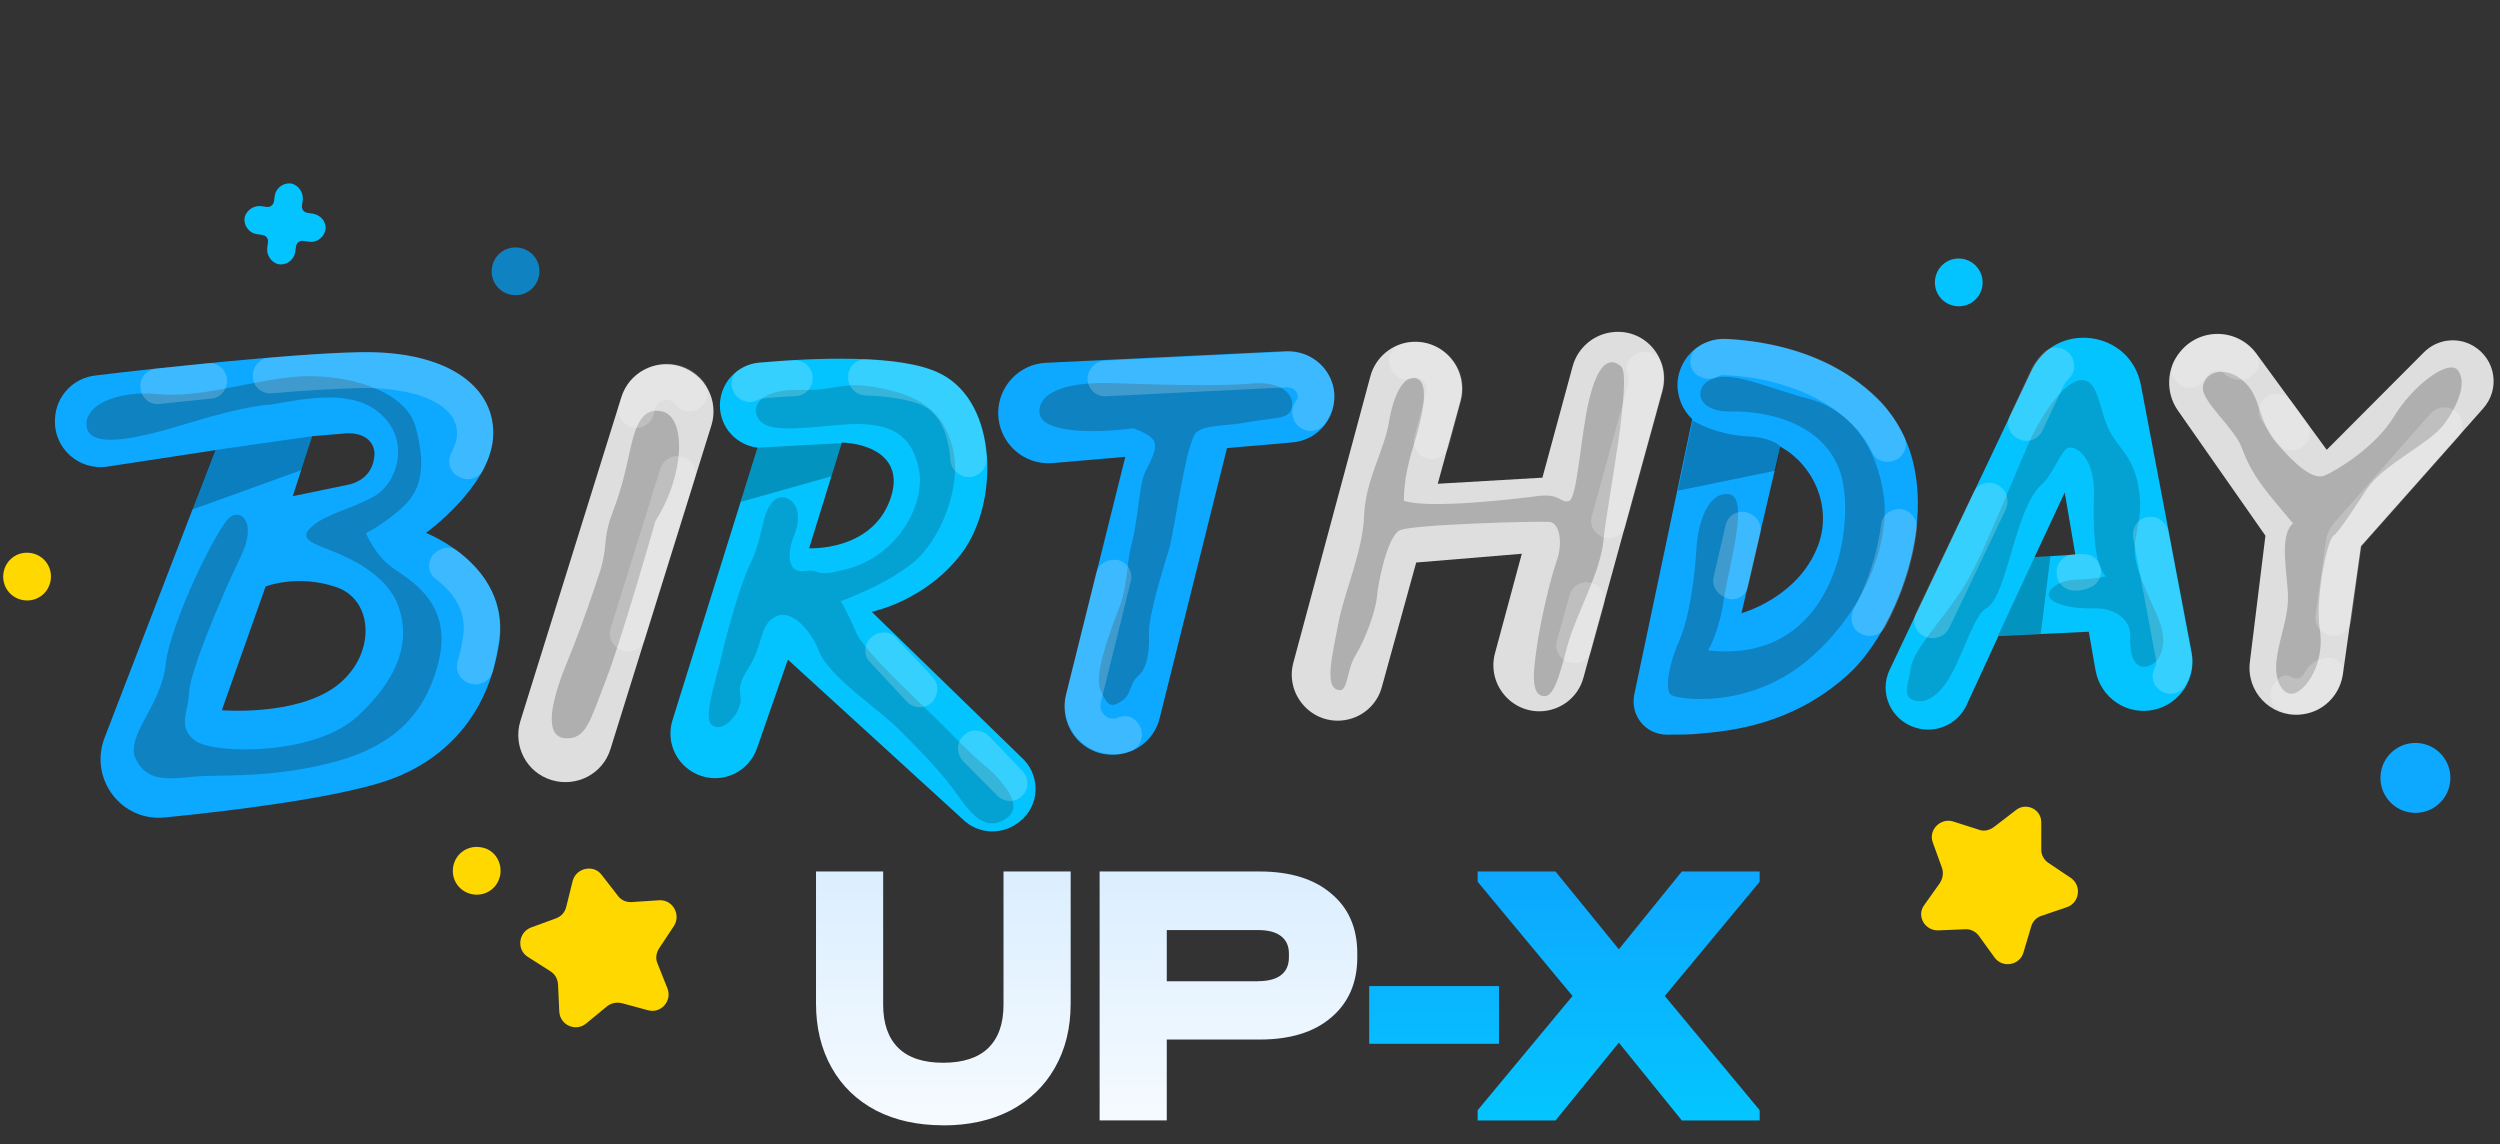 <svg width="592" height="271" viewBox="0 0 592 271" fill="none" xmlns="http://www.w3.org/2000/svg">
<rect x="0" y="0" width="592" height="271" fill="#333333" stroke="none"/>
<path d="M100.872 126.2C100.872 126.2 115.864 115.363 116.748 103.803C117.632 92.243 106.893 82.977 85.18 83.405C69.192 83.737 38.028 87.041 22.613 88.917C17.351 89.48 13.269 93.801 13.033 99.08C12.551 106.05 18.652 111.586 25.589 110.47L50.992 106.593L24.739 174.767C21.071 184.461 28.76 194.612 39.005 193.578C55.851 191.91 78.184 189.048 90.425 185.25C101.55 181.82 115.366 172.672 118.301 151.581C120.502 133.703 100.872 126.2 100.872 126.2ZM73.92 103.286L80.911 102.709C86.192 102.016 88.862 104.662 88.668 107.822C88.496 109.922 87.595 113.377 82.889 114.685L69.33 117.495L73.92 103.286ZM79.515 162.543C69.849 169.639 52.528 168.182 52.528 168.182L62.9 138.875C62.9 138.875 70.511 135.864 79.741 139.066C88.712 142.23 89.05 155.429 79.515 162.543Z" fill="#0DA8FF"/>
<path d="M161.072 86.739C155.22 84.958 148.911 88.158 147.111 94.139L123.217 170.759C121.436 176.61 124.636 182.92 130.617 184.72C136.469 186.5 142.778 183.3 144.578 177.319L168.472 100.699C170.253 94.848 167.034 88.669 161.072 86.739Z" fill="#DEDEDE"/>
<path d="M242.488 179.938L206.41 144.869C206.41 144.869 219.262 142.355 227.842 130.852C236.422 119.348 236.556 95.591 222.836 88.549C213.442 83.729 192.174 84.754 179.791 85.875C174.547 86.308 170.447 90.759 170.47 96.076C170.513 101.262 174.425 105.417 179.387 106.006L159.241 170.552C157.498 176.143 160.625 182.044 166.216 183.787C171.676 185.511 177.428 182.495 179.263 177.183L186.566 156.196L227.842 193.881C231.661 197.757 237.758 197.846 241.727 194.306C246.104 190.692 246.4 184.094 242.488 179.938ZM210.603 118.781C205.963 130.592 191.595 129.831 191.595 129.831L199.354 104.792C204.912 104.936 214.85 107.843 210.603 118.781Z" fill="#04C4FF"/>
<path d="M304.517 83.16L247.664 85.916C241.38 86.198 236.367 91.446 236.369 97.822C236.426 104.737 242.268 110.236 249.259 109.659L266.476 108.178L252.429 164.579C250.757 171.508 255.611 178.324 262.729 178.695C268.249 179.1 273.296 175.45 274.611 170.063L290.554 106.101L306.024 104.764C311.936 104.296 316.411 99.102 315.961 93.059C315.474 87.277 310.391 82.951 304.517 83.16Z" fill="#0DA8FF"/>
<path d="M382.078 78.632C377.504 79.03 373.574 82.31 372.391 86.787L365.243 113.11L340.46 114.553L345.825 95.011C347.852 87.469 341.847 80.353 334.187 80.965C329.613 81.363 325.682 84.643 324.5 89.12L306.279 156.869C304.29 164.151 310.165 171.248 317.695 170.616C322.269 170.219 326.051 167.05 327.214 162.703L335.356 133.204L360.364 131.129L354.022 154.647C352.033 161.929 357.908 169.026 365.438 168.394C370.012 167.997 373.793 164.828 374.957 160.481L393.568 92.789C395.743 85.136 389.757 77.889 382.078 78.632Z" fill="#DEDEDE"/>
<path d="M445.406 95.281C434.337 83.71 419.083 80.827 408.805 80.262C402.876 79.931 397.845 84.38 397.254 90.271C397.004 93.821 398.39 97.078 400.726 99.277L386.992 164.49C386.013 169.395 389.608 173.903 394.645 173.971C397.304 173.959 400.222 173.985 402.788 173.694C410.188 173.044 424.487 171.537 437.473 159.877C450.291 148.459 463.26 114.083 445.406 95.281ZM429.907 130.617C424.822 141.832 412.377 145.203 412.377 145.203L421.567 105.761C429.568 110.113 434.523 120.795 429.907 130.617Z" fill="#0DA8FF"/>
<path d="M506.968 91.217C504.492 78.106 486.763 75.793 481.026 87.843L447.499 158.546C444.846 164.004 447.748 170.536 453.599 172.317C458.428 173.816 463.546 171.506 465.658 167.031L473.228 150.599L494.627 149.593L496.221 158.724C497.394 165.271 503.685 169.506 510.139 168.054C516.184 166.675 520.103 160.736 519.003 154.599L506.968 91.217ZM481.789 131.92L488.928 116.62L491.438 131.331L481.789 131.92Z" fill="#04C4FF"/>
<path d="M585.752 81.953C581.965 79.676 577.094 80.296 573.981 83.429L550.966 106.515L534.348 83.776C529.921 77.686 520.925 77.44 516.206 83.395C512.981 87.309 512.818 92.997 515.67 97.131L536.452 126.852L532.77 156.734C531.879 163.777 537.645 169.796 544.636 169.218C549.879 168.785 554.034 164.874 554.791 159.671L559.069 129.344L587.982 96.756C592.102 92.175 591.005 85.108 585.752 81.953Z" fill="#DEDEDE"/>
<path d="M63.847 95.844C63.847 95.844 59.069 95.814 45.452 99.944C31.815 104.203 21.568 106.166 20.558 101.238C19.548 96.309 27.161 92.369 37.382 93.324C47.604 94.279 58.544 90.292 69.589 89.241C80.633 88.191 96.164 91.911 98.501 101.416C100.987 110.809 99.672 116.197 95.238 120.201C90.804 124.205 86.653 126.258 86.653 126.258C86.653 126.258 88.704 131.338 92.786 134.323C96.868 137.307 107.265 142.538 103.883 156.657C100.371 170.758 91.264 177.668 76.83 181.015C62.527 184.381 51.655 183.331 45.723 183.93C39.792 184.528 34.66 185.11 32.127 179.694C29.594 174.279 38.2 167.162 39.228 157.35C40.257 147.537 51.748 124.237 54.541 122.385C57.334 120.533 60.95 123.981 56.84 132.15C52.86 140.338 44.968 158.981 44.789 163.87C44.609 168.758 41.83 172.339 46.414 175.529C51.016 178.589 74.605 178.965 84.741 169.547C94.877 160.129 97.055 151.547 94.453 143.863C91.852 136.179 83.125 132.253 78.352 130.364C73.579 128.474 70.533 127.5 74.017 124.553C77.501 121.606 82.819 120.653 88.441 117.619C94.062 114.584 97.08 104.795 90.683 98.552C84.193 92.029 73.387 94.177 63.847 95.844Z" fill="#0F82C2"/>
<path d="M155.217 123.345C155.217 123.345 147.34 151.023 143.504 160.958C139.668 170.894 138.784 175.149 133.784 174.82C128.803 174.361 130.367 166.353 134.276 156.827C138.185 147.301 140.845 139.054 142.269 134.745C143.581 130.287 143.122 127.962 143.986 124.767C144.719 121.553 146.062 119.623 147.958 112.062C149.855 104.501 150.396 96.211 156.602 97.38C162.548 98.51 162.272 112.284 155.217 123.345Z" fill="#AFAFAF"/>
<path d="M198.111 135.294C198.111 135.294 195.191 136.198 193.445 135.413C191.57 134.609 190.21 135.739 188.465 134.954C186.719 134.169 186.45 130.543 188.058 126.793C189.536 123.023 189.228 119.657 186.908 118.257C184.458 116.838 182.483 118.544 181.379 121.571C180.255 124.728 179.891 129.058 177.649 133.514C175.407 137.97 172.087 149.84 170.921 155.116C169.756 160.393 166.405 169.735 168.519 171.636C170.633 173.537 174.155 170.33 175.148 167.154C176.141 163.978 173.632 163.879 177.253 158.162C180.873 152.446 179.75 148.298 183.38 146.169C187.029 143.91 191.776 148.718 194.011 154.357C196.227 160.125 208.104 167.962 212.74 172.621C217.376 177.28 222.957 182.741 227.124 188.793C231.292 194.845 234.371 196.074 237.703 194.168C241.166 192.281 240.411 189.249 237.261 185.337C234.111 181.425 233.406 182.135 225.897 174.402C218.388 166.668 204.736 154.588 202.667 149.638C200.597 144.688 199.079 142.342 199.079 142.342C199.079 142.342 209.293 138.78 216.055 133.388C222.816 127.995 227.924 114.791 225.604 106.086C223.414 97.399 217.958 93.817 208.538 91.915C199.118 90.014 198.07 92.651 189.483 92.332C180.896 92.013 177.559 95.778 179.484 98.98C181.409 102.182 186.652 101.749 198.905 100.609C211.158 99.469 216.075 103.106 217.653 111.438C219.101 119.751 212.134 132.95 198.111 135.294Z" fill="#04A2D2"/>
<path d="M268.389 101.416C268.389 101.416 272.698 102.84 273.362 104.663C274.027 106.487 272.44 109.178 271.113 111.907C269.787 114.637 269.449 123.354 268.023 128.593C266.597 133.831 267.235 138.573 264.767 144.59C262.428 150.625 259.077 159.967 260.574 163.373C262.071 166.778 262.849 167.821 265.493 166.08C268.118 164.47 267.288 161.958 269.561 160.031C271.833 158.103 272.198 153.773 272.077 150.036C271.826 146.28 275.593 134.077 276.868 129.879C278.143 125.681 280.874 104.162 283.406 102.272C285.79 100.493 289.693 101.061 296.109 99.869C302.506 98.807 305.368 99.223 305.895 96.51C306.572 93.686 303.774 90.092 296.094 90.835C288.285 91.558 272.69 91.017 263.304 90.715C253.917 90.412 246.198 92.345 246.129 97.382C246.023 102.68 259.314 102.62 268.389 101.416Z" fill="#0F82C2"/>
<path d="M332.437 118.568C332.437 118.568 332.246 113.493 334.476 106.379C336.706 99.264 338.716 90.923 335.577 89.67C332.569 88.435 330.01 93.243 328.896 99.988C327.783 106.733 323.322 113.656 323.022 122.113C322.722 130.571 318.217 140.542 316.935 147.528C315.673 154.384 313.627 162.056 316.505 163.272C319.384 164.487 318.561 159.187 321.006 155.16C323.451 151.132 325.717 144.687 326.059 141.416C326.272 138.127 328.55 127.035 331.416 125.592C334.282 124.149 364.547 123.37 366.908 123.581C369.268 123.791 370.186 128.441 368.613 132.861C367.04 137.281 364.822 147.054 364.009 152.647C363.195 158.24 362.382 163.833 365.038 164.751C367.694 165.668 369.025 161.08 371.108 153.148C373.173 145.346 379.109 135.583 379.742 127.573C380.487 119.711 386.68 88.999 383.823 86.724C380.985 84.319 378.304 86.32 376.275 94.791C374.246 103.263 373.539 118.17 371.474 118.666C369.41 119.163 369.731 116.952 364.618 117.403C359.337 118.097 338.381 120.628 332.437 118.568Z" fill="#AFAFAF"/>
<path d="M404.457 154.012C404.457 154.012 407.013 150.133 408.243 141.679C409.603 133.243 414.252 117.714 409.439 117.014C404.607 116.444 402.155 123.26 401.729 129.839C401.304 136.419 400.183 145.952 397.603 151.82C395.023 157.688 394.172 163.541 395.749 164.567C397.327 165.594 413.697 168.107 427.724 156.599C441.62 145.072 447.629 128.412 446.059 117.292C444.488 106.172 438.507 97.067 428.011 94.345C417.515 91.623 408.641 86.879 403.985 90.585C401.433 92.605 402.034 97.607 410.027 97.441C418.021 97.275 431.454 99.893 435.627 111.392C439.799 122.89 435.157 157.547 404.457 154.012Z" fill="#0F82C2"/>
<path d="M498.658 136.497C498.658 136.497 496.444 137.105 491.908 137.243C487.242 137.361 484.355 139.863 485.317 141.464C486.28 143.065 490.497 144.21 495.832 144.056C501.168 143.902 504.691 147.071 504.422 150.751C504.264 154.58 505.165 158.43 508.308 157.825C511.432 157.349 513.712 152.634 511.143 146.548C508.575 140.463 505.318 134.544 505.498 129.655C505.807 124.786 507.749 121.482 506.242 114.488C504.735 107.495 501.597 106.242 499.341 101.663C497.103 96.954 496.99 90.43 493.329 90.03C489.668 89.63 485.172 95.883 482.109 101.415C479.047 106.947 470.119 130.886 465.118 138.792C460.116 146.699 453.108 153.782 452.484 158.075C451.86 162.367 450.254 165.189 453.598 165.941C456.942 166.693 460.185 163.578 462.632 158.621C465.21 153.682 467.74 145.417 470.328 144.066C472.915 142.716 474.622 136.455 476.46 130.214C478.297 123.973 480.284 117.62 483.339 114.877C486.395 112.133 488.027 106.394 489.942 106.008C491.858 105.622 496.2 108.645 495.824 117.622C495.616 126.359 496.026 133.591 498.658 136.497Z" fill="#04A2D2"/>
<path d="M542.982 123.95C542.982 123.95 539.924 120.317 537.441 117.3C534.977 114.152 532.753 111.172 530.944 106.26C529.265 101.367 521.269 95.156 521.649 91.626C522.011 88.225 526.533 86.359 531.041 90.069C535.549 93.78 534.364 99.186 538.997 104.775C543.649 110.233 547.674 113.608 550.335 112.666C553.015 111.595 562.472 105.93 566.84 98.729C571.227 91.397 579.738 84.931 582 87.651C584.242 90.501 582.127 95.905 578.658 100.58C575.208 105.126 564.265 110.043 560.514 115.741C556.763 121.438 553.852 125.929 552.511 126.93C551.04 127.911 548.179 142.106 549.314 148.912C550.45 155.719 547.292 161.901 544.09 163.826C540.888 165.752 538.334 161.395 539.128 155.932C539.923 150.469 541.886 146.105 541.786 141.309C541.798 136.662 539.499 126.897 542.982 123.95Z" fill="#AFAFAF"/>
<path opacity="0.25" d="M50.861 106.575L73.919 103.287L71.427 111.293L45.49 120.67L50.861 106.575Z" fill="black"/>
<path opacity="0.25" d="M179.393 106.007L199.341 104.923L196.868 112.799L175.401 118.842L179.393 106.007Z" fill="black"/>
<path opacity="0.25" d="M421.697 105.78C421.697 105.78 419.881 103.657 414.082 103.345C405.904 102.952 400.819 99.556 400.819 99.556L397.338 116.185L420.475 111.447L421.697 105.78Z" fill="black"/>
<path opacity="0.25" d="M481.787 131.919L473.096 150.579L483.265 150.066L485.542 131.668L481.787 131.919Z" fill="black"/>
<path opacity="0.2" d="M53.73 89.591C53.401 87.285 51.36 85.793 49.204 86.01C45.02 86.465 40.836 86.919 36.932 87.281C34.496 87.591 32.854 89.743 33.313 92.068C33.313 92.068 33.313 92.068 33.294 92.198C33.642 94.374 35.664 95.996 37.84 95.648C41.614 95.267 45.798 94.813 50.112 94.378C52.399 94.179 54.059 91.897 53.73 89.591Z" fill="white"/>
<path opacity="0.2" d="M116.753 103.803C117.406 95.663 112.312 88.679 101.631 85.399C97.062 83.938 91.58 83.273 85.055 83.387C79.329 83.484 71.818 83.986 63.748 84.672C61.461 84.87 59.709 86.874 59.908 89.16C59.889 89.291 59.889 89.291 59.87 89.421C60.069 91.708 62.091 93.33 64.378 93.131C72.317 92.426 79.679 92.036 85.145 91.901C90.48 91.747 95.163 92.428 98.99 93.516C103.429 94.958 108.608 97.704 108.204 103.224C108.145 104.544 107.546 105.918 106.799 107.403C105.865 109.26 106.473 111.473 108.162 112.649C108.162 112.649 108.162 112.649 108.292 112.667C110.333 114.16 113.216 113.516 114.486 111.177C115.625 108.819 116.524 106.294 116.753 103.803Z" fill="white"/>
<path opacity="0.2" d="M118.172 151.562C119.536 141.268 113.623 134.43 108.354 130.476C106.684 129.171 104.229 129.611 102.813 131.131C102.813 131.131 102.794 131.262 102.664 131.243C101.079 133.005 101.332 135.831 103.262 137.174C106.732 139.804 110.495 144.07 109.717 150.333C109.395 152.544 108.962 154.606 108.419 156.52C107.688 158.804 108.946 161.113 111.231 161.843L111.361 161.862C113.515 162.574 115.954 161.335 116.684 159.05C117.136 156.858 117.774 154.294 118.172 151.562Z" fill="white"/>
<path opacity="0.2" d="M161.669 108.211C159.384 107.481 157.076 108.739 156.345 111.024L144.613 148.767C143.883 151.052 145.141 153.36 147.426 154.091C149.71 154.821 152.018 153.563 152.749 151.278L164.481 113.535C165.212 111.25 163.953 108.942 161.669 108.211Z" fill="white"/>
<path opacity="0.2" d="M155.099 96.762C155.548 95.499 156.74 94.61 158.06 94.669C158.84 94.782 159.453 95.137 159.897 95.733C160.676 96.776 161.901 97.486 163.239 97.415C163.239 97.415 163.239 97.415 163.369 97.433C166.846 97.275 168.771 93.172 166.659 90.341C165.084 88.385 162.783 86.855 160.07 86.328C154.384 85.235 148.817 88.809 147.093 94.27L146.606 95.793C145.875 98.077 147.134 100.385 149.418 101.116C151.703 101.847 154.011 100.589 154.742 98.304L155.099 96.762Z" fill="white"/>
<path opacity="0.2" d="M177.242 95.2C178.152 95.333 179.139 94.945 179.865 94.519C180.014 94.408 180.293 94.316 180.553 94.353C183.249 94.081 185.926 93.939 188.473 93.779C190.741 93.71 192.494 91.707 192.425 89.439C192.375 87.041 190.391 85.158 187.974 85.338C185.037 85.442 182.211 85.695 179.794 85.875C178.046 86.019 176.501 86.592 175.03 87.573C171.809 89.628 173.191 94.744 177.242 95.2C177.112 95.181 177.112 95.181 177.242 95.2Z" fill="white"/>
<path opacity="0.2" d="M228.598 112.897C231.311 113.424 233.752 111.255 233.629 108.448C233.129 100.007 229.766 92.08 222.711 88.53C221.727 87.989 220.595 87.558 219.332 87.109C215.394 85.872 210.432 85.283 205.153 85.047C202.904 84.985 200.93 86.691 200.849 89.07L200.83 89.2C200.75 91.579 202.474 93.424 204.834 93.634C209.853 93.833 213.885 94.419 216.801 95.375C217.563 95.618 218.324 95.862 218.807 96.198C222.26 98.028 223.83 101.843 224.455 104.856C224.786 106.232 224.987 107.59 225.039 109.058C225.294 110.955 226.666 112.483 228.598 112.897Z" fill="white"/>
<path opacity="0.2" d="M206.175 151.078C204.479 152.691 204.491 155.349 206.123 156.915L214.743 166.138C216.467 167.983 219.405 167.879 221.008 165.987C221.008 165.987 221.008 165.987 221.027 165.857C222.333 164.187 222.283 161.789 220.781 160.242L212.16 151.019C210.677 149.342 207.889 149.335 206.175 151.078Z" fill="white"/>
<path opacity="0.2" d="M228.03 174.314C226.465 175.946 226.496 178.474 227.979 180.151L236.058 188.311C237.671 190.007 240.18 190.106 241.857 188.623C243.683 187.029 243.801 184.39 242.077 182.545L234.146 174.274C232.403 172.559 229.615 172.552 228.03 174.314Z" fill="white"/>
<path opacity="0.2" d="M268.476 170.232C267.399 169.412 265.931 169.464 264.665 169.944C264.237 170.147 263.828 170.221 263.308 170.145C263.048 170.107 262.788 170.069 262.658 170.05C261.395 169.601 260.264 168.241 260.659 166.439L267.777 137.588C268.378 135.285 266.748 132.789 264.388 132.579C264.388 132.579 264.388 132.579 264.258 132.56C262.028 132.369 259.979 133.665 259.528 135.857L252.467 164.318C250.927 170.337 254.574 176.313 260.165 178.056C261.057 178.318 261.967 178.451 262.878 178.583C264.588 178.699 266.354 178.425 267.918 177.722C270.876 176.559 271.351 172.377 268.476 170.232C268.606 170.251 268.606 170.251 268.476 170.232Z" fill="white"/>
<path opacity="0.2" d="M315.939 93.189C315.542 88.615 312.484 84.983 308.286 83.708C307.134 83.408 305.833 83.219 304.495 83.29L261.549 85.412C259.541 85.519 257.845 87.132 257.561 89.083L257.542 89.213C257.294 91.833 259.371 93.995 261.918 93.834L304.864 91.712C305.124 91.749 305.384 91.787 305.644 91.825C306.406 92.069 307.241 92.721 307.331 93.93C307.293 94.19 307.236 94.58 306.938 94.802C305.949 96.12 305.704 97.811 306.406 99.374C306.406 99.374 306.406 99.374 306.387 99.504C307.811 102.501 311.992 102.976 313.858 100.192C315.35 98.151 316.1 95.736 315.939 93.189Z" fill="white"/>
<path opacity="0.2" d="M334.949 89.445C335.359 89.372 335.619 89.41 335.99 89.597C337.142 89.897 338.142 91.238 337.785 92.78L334.914 103.387C334.314 105.69 335.702 108.018 338.005 108.618C338.005 108.618 338.005 108.618 338.136 108.637C340.328 109.089 342.506 107.812 343.088 105.638L345.959 95.031C347.628 89.031 344.092 83.204 338.631 81.48C337.238 81.011 335.789 80.933 334.32 80.986C333.372 81.113 332.553 81.26 331.716 81.537C328.646 82.551 327.911 86.695 330.527 88.802L330.638 88.951C331.695 89.902 333.275 89.999 334.651 89.668C334.67 89.537 334.819 89.426 334.949 89.445Z" fill="white"/>
<path opacity="0.2" d="M380.563 127.426C382.663 127.598 384.562 126.413 384.995 124.351L393.719 92.679C394.319 90.375 394.232 88.237 393.586 86.284C392.479 82.935 387.927 82.273 385.782 85.149C385.782 85.149 385.782 85.149 385.763 85.279C384.942 86.355 385.013 87.694 385.512 88.829C385.697 89.387 385.751 89.926 385.656 90.576L376.933 122.249C376.202 124.534 377.831 127.029 380.563 127.426C380.433 127.407 380.433 127.407 380.563 127.426Z" fill="white"/>
<path opacity="0.2" d="M371.702 140.881L368.644 151.859C368.082 153.902 369.359 156.08 371.383 156.773C371.513 156.792 371.513 156.792 371.643 156.811C373.798 157.523 376.217 156.414 376.818 154.11L379.876 143.132C380.438 141.088 379.291 138.929 377.267 138.236L376.766 138.031C374.592 137.449 372.284 138.707 371.702 140.881Z" fill="white"/>
<path opacity="0.2" d="M408.361 88.831C413.509 89.048 418.303 89.878 422.612 91.302C429.355 93.345 434.979 96.686 439.243 101.159C440.856 102.854 442.282 104.921 443.299 107.062C444.094 108.904 446.1 109.727 448.034 109.211C448.164 109.23 448.313 109.119 448.313 109.119C450.657 108.53 451.984 105.801 450.985 103.53C449.562 100.534 447.71 97.741 445.43 95.151C439.423 88.965 432.257 85.266 425.273 83.055C419.291 81.255 413.568 80.423 408.81 80.262C406.3 80.163 403.938 80.882 402.02 82.197C399.506 83.957 399.738 87.842 402.467 89.169C402.467 89.169 402.467 89.169 402.597 89.188C403.952 89.916 405.681 89.902 407.003 89.032C407.282 88.939 407.84 88.755 408.361 88.831Z" fill="white"/>
<path opacity="0.2" d="M449.301 120.553C449.171 120.534 449.171 120.534 449.301 120.553C447.275 120.79 445.598 122.273 445.444 124.243C444.534 131.416 442.044 138.492 438.943 144.284C438.028 146.011 438.357 148.316 439.896 149.603C439.896 149.603 439.896 149.603 440.027 149.622C442.049 151.244 445.173 150.769 446.443 148.43C450.085 141.654 452.986 133.575 453.937 125.212C454.055 122.573 451.867 120.262 449.301 120.553Z" fill="white"/>
<path opacity="0.2" d="M413.956 138.924L416.85 126.328C417.283 124.266 416.117 122.237 414.222 121.563L413.721 121.357C411.566 120.645 409.239 122.033 408.658 124.207L405.782 136.673C405.368 138.605 406.423 140.485 408.168 141.27C408.299 141.289 408.299 141.289 408.41 141.438C410.619 142.689 413.336 141.358 413.956 138.924Z" fill="white"/>
<path opacity="0.2" d="M493.446 131.224C492.256 131.183 491.457 131.2 491.457 131.2L490.918 131.254C488.91 131.361 487.214 132.974 487.042 135.074C487.042 135.074 487.042 135.074 487.023 135.204C486.774 137.824 488.851 139.986 491.528 139.844L491.788 139.882C493.127 139.811 494.373 139.461 495.527 138.832C495.527 138.832 495.657 138.851 495.676 138.721C499.046 136.554 497.443 131.141 493.446 131.224Z" fill="white"/>
<path opacity="0.2" d="M473.597 115.186C471.445 113.545 468.413 114.3 467.273 116.658L453.706 145.102C452.566 147.46 453.768 150.158 456.312 150.927L456.442 150.946C458.486 151.509 460.607 150.622 461.541 148.765L475.109 120.321C475.764 118.556 475.286 116.362 473.597 115.186Z" fill="white"/>
<path opacity="0.2" d="M518.871 154.58L513.478 125.902C513 123.708 510.978 122.085 508.803 122.433C508.803 122.433 508.803 122.433 508.672 122.414C506.237 122.724 504.706 125.025 505.146 127.48L510.539 156.158C510.705 156.846 510.61 157.496 510.256 158.109C509.863 158.982 509.582 160.003 509.839 160.971C509.839 160.971 509.839 160.971 509.82 161.101C510.871 164.84 515.963 165.447 517.663 161.976C518.933 159.637 519.422 157.184 518.871 154.58Z" fill="white"/>
<path opacity="0.2" d="M488.6 91.468C488.974 90.725 489.31 90.243 489.776 89.779C491.005 88.63 491.512 86.977 490.939 85.433C490.939 85.433 490.939 85.433 490.958 85.302C490.055 82.382 486.358 81.313 484.066 83.37C482.837 84.52 481.699 85.948 480.914 87.694L475.905 98.388C475.12 100.134 475.598 102.329 477.156 103.485C477.156 103.485 477.156 103.485 477.286 103.504C479.439 105.145 482.471 104.391 483.61 102.033L488.6 91.468Z" fill="white"/>
<path opacity="0.2" d="M533.199 88.922C534.95 87.848 535.55 85.545 534.327 83.906C532.771 81.82 530.711 80.458 528.427 79.727C524.099 78.433 519.151 79.573 516.055 83.507C515.552 84.23 515.048 84.954 514.674 85.697C513.348 88.426 515.273 91.628 518.302 91.803C518.302 91.803 518.302 91.803 518.432 91.822C520.142 91.938 521.632 90.826 522.38 89.341C522.398 89.211 522.566 88.969 522.715 88.858C523.685 87.671 525.024 87.6 525.915 87.862C526.045 87.882 526.287 88.049 526.509 88.347C528.252 90.062 530.853 90.44 533.013 89.293C533.069 88.903 533.199 88.922 533.199 88.922Z" fill="white"/>
<path opacity="0.2" d="M537.298 93.635C537.279 93.765 537.279 93.765 537.298 93.635C534.86 94.874 534.165 97.828 535.721 99.914L539.37 104.961C540.815 106.898 543.677 107.314 545.522 105.59C547.199 104.107 547.409 101.746 546.205 99.978L542.556 94.931C541.314 93.422 539.141 92.84 537.298 93.635Z" fill="white"/>
<path opacity="0.2" d="M554.845 159.281C555.091 157.59 553.849 156.081 552.288 155.854C552.158 155.835 552.028 155.816 551.898 155.797C549.408 155.568 546.951 156.937 545.83 159.165C545.456 159.908 544.822 160.612 544.153 160.648C543.744 160.721 543.484 160.683 543.112 160.497C542.982 160.478 542.852 160.459 542.741 160.31C541.757 159.768 540.549 159.858 539.636 160.655C539.468 160.896 539.189 160.989 539.021 161.23C536.691 163.548 537.425 167.639 540.601 168.632C540.601 168.632 540.601 168.632 540.731 168.651C542.254 169.138 543.834 169.235 545.452 169.072C550.304 168.582 554.107 164.354 554.845 159.281Z" fill="white"/>
<path opacity="0.2" d="M581.754 97.578C579.992 95.993 577.185 96.116 575.6 97.878L552.856 123.659C551.738 124.958 550.991 126.443 550.745 128.134L548.321 145.713C548.018 147.795 549.444 149.862 551.488 150.424C551.488 150.424 551.488 150.424 551.618 150.443C554.052 151.063 556.416 149.414 556.776 146.943L559.2 129.364L582.073 103.601C583.528 101.82 583.516 99.162 581.754 97.578Z" fill="white"/>
<path d="M483.371 194.779L483.374 201.155C483.315 202.475 484.074 203.648 485.039 204.32L490.365 207.884C493.019 209.731 492.432 213.763 489.493 214.797L483.483 216.845C482.237 217.195 481.286 218.252 480.986 219.404L479.167 225.515C478.323 228.58 474.232 229.313 472.342 226.781L468.581 221.585C467.803 220.542 466.559 219.962 465.351 220.052L458.937 220.315C455.739 220.381 453.741 216.77 455.699 214.265L459.374 209.088C460.065 207.993 460.254 206.692 459.885 205.576L457.706 199.548C456.543 196.589 459.506 193.567 462.552 194.541L468.645 196.49C469.908 196.939 471.154 196.589 472.197 195.811L477.281 191.901C479.703 189.863 483.435 191.601 483.371 194.779Z" fill="#FFD800"/>
<path d="M74.016 50.585L72.846 50.415C71.935 50.282 71.379 49.537 71.512 48.627L71.682 47.456C71.928 45.765 70.854 44.015 69.201 43.509C67.269 43.095 65.351 44.41 65.067 46.361L64.878 47.662C64.745 48.572 64 49.128 63.09 48.996L61.919 48.826C60.228 48.58 58.478 49.653 57.972 51.307C57.558 53.239 58.873 55.157 60.824 55.441L62.125 55.63C63.036 55.762 63.591 56.507 63.459 57.418L63.289 58.588C63.043 60.279 64.117 62.029 65.77 62.535C67.702 62.949 69.62 61.634 69.904 59.683L70.093 58.382C70.225 57.472 70.97 56.916 71.881 57.048L73.181 57.238C75.133 57.521 76.939 56.057 77.093 54.087C77.209 52.377 75.837 50.85 74.016 50.585Z" fill="#04C4FF"/>
<path d="M570.78 192.403C575.306 193.061 579.508 189.925 580.167 185.4C580.825 180.874 577.689 176.671 573.164 176.013C568.638 175.355 564.435 178.49 563.777 183.016C563.119 187.542 566.254 191.744 570.78 192.403Z" fill="#0DA8FF"/>
<path d="M12.005 137.35C11.551 140.472 8.72 142.584 5.598 142.13C2.476 141.676 0.364 138.845 0.818 135.723C1.272 132.601 4.103 130.489 7.225 130.943C10.347 131.397 12.459 134.228 12.005 137.35Z" fill="#FFD800"/>
<path d="M118.474 207.02C118.02 210.142 115.189 212.254 112.067 211.8C108.945 211.346 106.833 208.515 107.287 205.393C107.741 202.272 110.572 200.16 113.694 200.614C116.835 200.937 118.928 203.898 118.474 207.02Z" fill="#FFD800"/>
<path d="M469.432 67.685C468.978 70.806 466.147 72.918 463.025 72.465C459.903 72.01 457.791 69.18 458.245 66.058C458.699 62.936 461.53 60.824 464.652 61.278C467.644 61.713 469.886 64.563 469.432 67.685Z" fill="#04C4FF"/>
<path d="M127.676 65.056C127.222 68.178 124.391 70.29 121.269 69.836C118.147 69.382 116.035 66.551 116.489 63.429C116.943 60.307 119.774 58.195 122.896 58.649C126.018 59.103 128.13 61.934 127.676 65.056Z" fill="#0F82C2"/>
<g clip-path="url(#clip0_1852_15757)">
<path d="M223.338 266.469C217.286 266.469 211.992 265.308 207.436 262.962C202.88 260.573 199.373 257.178 196.917 252.8C194.46 248.423 193.231 243.375 193.231 237.613V206.367H209.134V237.903C209.134 242.393 210.34 245.81 212.729 248.155C215.119 250.5 218.67 251.661 223.338 251.661C228.006 251.661 231.624 250.5 234.036 248.155C236.426 245.81 237.632 242.415 237.632 237.903V206.367H253.534V237.635C253.534 243.442 252.283 248.534 249.76 252.912C247.303 257.223 243.796 260.573 239.24 262.985C234.684 265.33 229.391 266.491 223.338 266.491V266.469ZM298.225 206.367C305.484 206.367 311.135 208.109 315.199 211.571C319.331 214.988 321.408 219.723 321.408 225.776V226.669C321.408 232.722 319.331 237.479 315.199 240.963C311.135 244.447 305.462 246.167 298.225 246.167H276.293V265.308H260.391V206.367H298.225ZM297.868 232.342C300.258 232.342 302.089 231.873 303.34 230.913C304.591 229.952 305.216 228.545 305.216 226.691V225.798C305.216 224.011 304.591 222.627 303.34 221.666C302.089 220.706 300.258 220.237 297.868 220.237H276.293V232.364H297.868V232.342Z" fill="url(#paint0_linear_1852_15757)"/>
<path d="M354.956 233.503V247.172H324.224V233.503H354.956ZM416.688 208.802L394.22 235.849L416.688 262.895V265.33H398.262L383.343 246.904L368.334 265.33H349.908V262.895L372.377 235.849L349.908 208.802V206.367H368.334L383.343 224.793L398.262 206.367H416.688V208.802Z" fill="url(#paint1_linear_1852_15757)"/>
</g>
<path d="M142.456 207.148L146.388 212.216C147.17 213.255 148.435 213.699 149.643 213.604L156.074 213.184C159.29 212.974 161.304 216.577 159.598 219.256L156.057 224.598C155.371 225.696 155.188 226.997 155.691 228.13L158.044 234.037C159.22 236.991 156.53 240.063 153.462 239.232L147.324 237.569C146.041 237.256 144.815 237.481 143.775 238.263L138.819 242.343C136.406 244.392 132.648 242.8 132.438 239.585L132.148 233.172C132.071 231.834 131.437 230.682 130.339 229.996L124.98 226.585C122.3 224.88 122.739 220.827 125.692 219.65L131.711 217.446C132.975 216.961 133.772 216.011 134.086 214.728L135.618 208.572C136.449 205.504 140.556 204.623 142.456 207.148Z" fill="#FFD800"/>
<defs>
<linearGradient id="paint0_linear_1852_15757" x1="257.309" y1="182.67" x2="257.309" y2="287.642" gradientUnits="userSpaceOnUse">
<stop stop-color="#D1E9FF"/>
<stop offset="1" stop-color="white"/>
</linearGradient>
<linearGradient id="paint1_linear_1852_15757" x1="370.456" y1="182.67" x2="370.456" y2="287.642" gradientUnits="userSpaceOnUse">
<stop stop-color="#119BFF"/>
<stop offset="1" stop-color="#00D1FF"/>
</linearGradient>
<clipPath id="clip0_1852_15757">
<rect width="223.455" height="60.102" fill="white" transform="translate(193.229 206.367)"/>
</clipPath>
</defs>
</svg>
